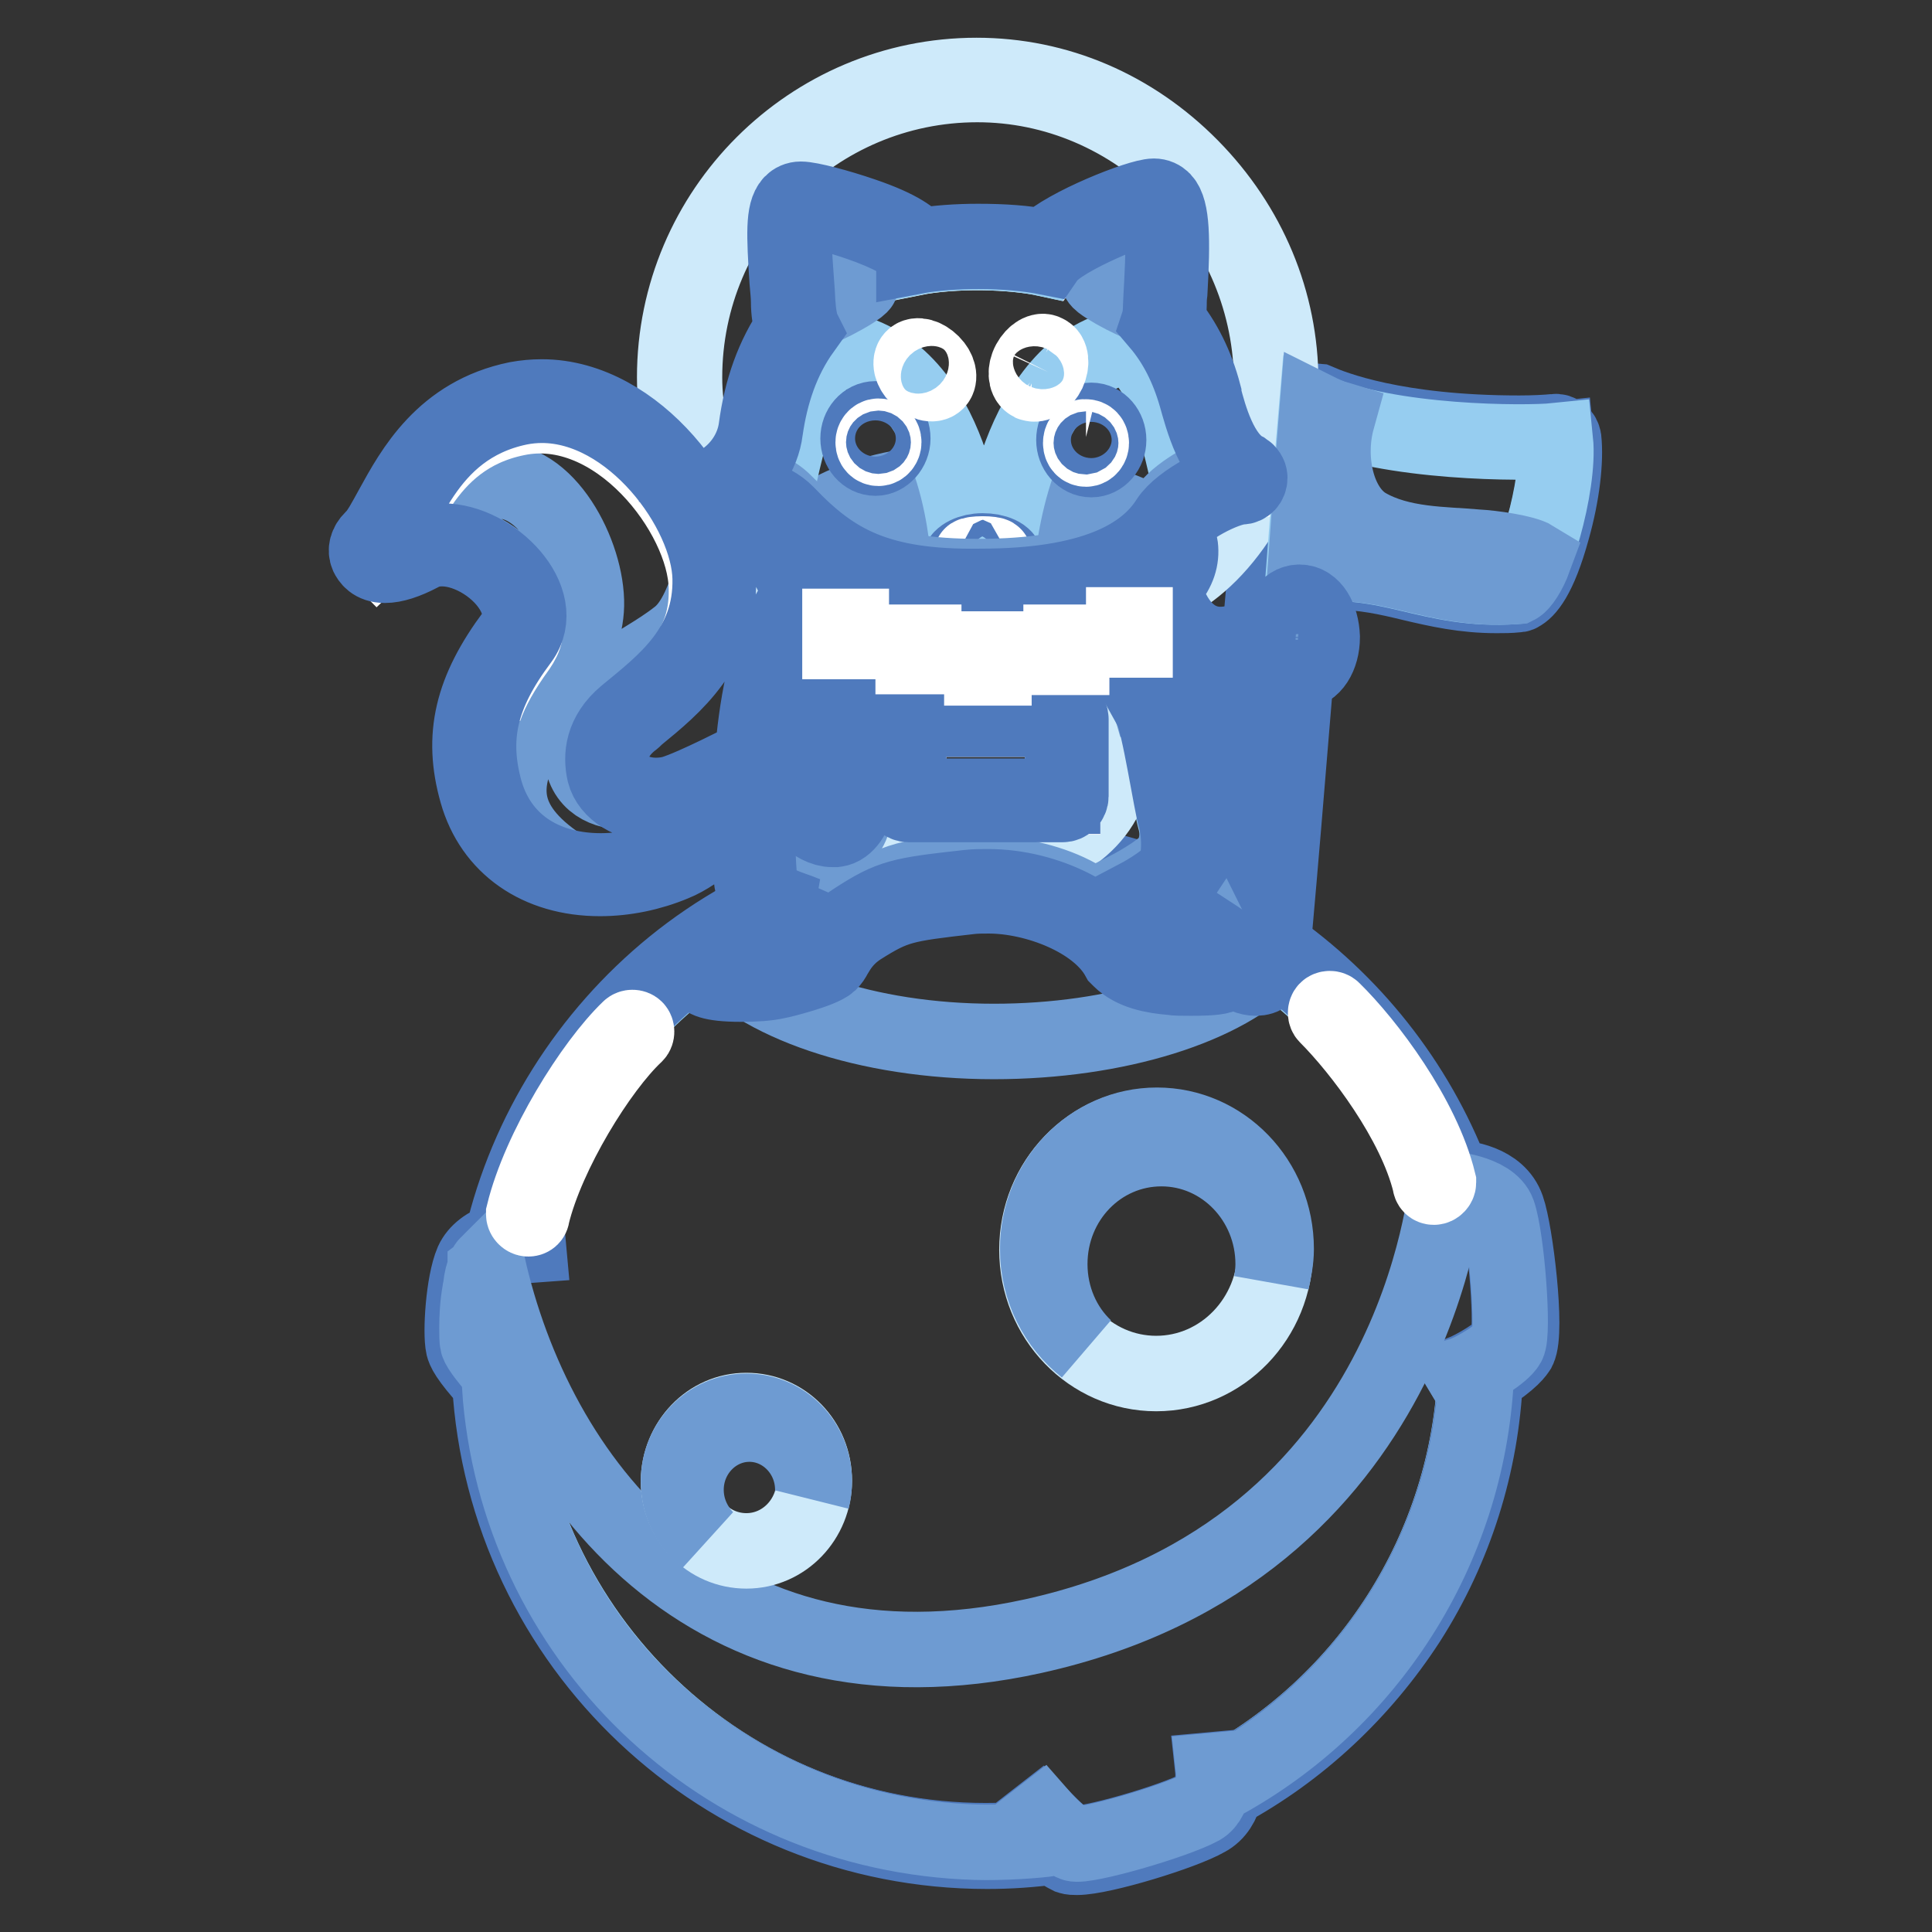 <?xml version="1.0" encoding="utf-8"?>
<!-- Svg Vector Icons : http://www.onlinewebfonts.com/icon -->
<!DOCTYPE svg PUBLIC "-//W3C//DTD SVG 1.1//EN" "http://www.w3.org/Graphics/SVG/1.1/DTD/svg11.dtd">
<svg version="1.1" xmlns="http://www.w3.org/2000/svg" xmlns:xlink="http://www.w3.org/1999/xlink" x="0px" y="0px" viewBox="0 0 256 256" enable-background="new 0 0 256 256" xml:space="preserve">
<rect x="0" y="0" width="256" height="256" fill="#333333" stroke="none"/>
<g> <path stroke-width="10" fill-opacity="0" stroke="#96cdf0"  d="M198.6,160.5c-1.2-3.5-6.7-2.8-6.7-2.8c-8.9-25.2-32.9-43.3-61.2-43.3C99.9,114.4,74,136,67.5,165 c-1.5,0.4-3.2,1.2-3.8,2.6c-1.1,2.6-1.5,9-1.1,10.5c0.3,1,2.2,3.2,3.5,4.5c1.8,34.2,30.1,61.4,64.7,61.4c3.1,0,6.1-0.2,9.1-0.6 c0.7,0.6,1.5,1.2,2.1,1.4c1.8,0.6,14-3.1,17.2-4.9c1.3-0.7,1.8-2.2,2-3.5c19.8-10.5,33.4-31,34.3-54.7c1.6-1,3.9-2.5,4.5-3.6 C201,176.4,199.8,163.9,198.6,160.5L198.6,160.5z"/> <path stroke-width="10" fill-opacity="0" stroke="#6e9bd2"  d="M130.8,114.4c-13.5,0-26,4.1-36.4,11.2c5.8,7.3,20.4,12.4,37.3,12.4c16.3,0,30.9-4.6,37.1-11.5 C158.2,119,144.8,114.4,130.8,114.4z"/> <path stroke-width="10" fill-opacity="0" stroke="#4f7abd"  d="M199.7,160.1c-1.2-3.5-5.6-4-7.2-4.1c-9.7-25.4-34.4-42.7-61.8-42.7c-15.1,0-29.8,5.2-41.5,14.7 c-11.3,9.2-19.4,22-22.7,36.2c-2,0.7-3.3,1.7-3.9,3c-1.2,2.8-1.6,9.4-1.2,11.2c0.1,0.4,0.4,1.4,3.5,4.8c2,34.8,30.9,62.1,65.9,62.1 c2.9,0,5.9-0.2,8.8-0.6c0.8,0.6,1.5,1,2.1,1.3c0.3,0.1,0.6,0.1,1,0.1c3.3,0,14.1-3.3,17.2-5.1c1.3-0.7,2.1-2,2.5-3.7 c9.8-5.3,18.1-13.1,24.2-22.5c6.2-9.7,9.7-20.8,10.2-32.3c3.6-2.3,4.2-3.4,4.4-3.7C202.4,176.4,200.8,163.2,199.7,160.1 L199.7,160.1z M161.8,236.1c0.1-0.9,0-1.7,0-1.7l-1.1,0.1c0,0,0.4,3.7-1.7,4.9c-3.4,1.9-15.3,5.3-16.8,4.8 c-1.4-0.5-3.5-2.8-4.3-3.6l-0.9,0.7c0.1,0.1,0.9,1.1,2,2.1c-2.7,0.4-5.5,0.5-8.4,0.5c-34.3,0-62.4-26.7-64.7-60.5 c0.2,0.2,0.4,0.4,0.6,0.6l0.8-0.8c-1.6-1.5-4.1-4.4-4.3-5.4c-0.3-1.4,0-7.6,1.1-10.1c0.8-1.9,4.5-2.6,5.9-2.7l-0.1-1.1 c-0.1,0-1.1,0.1-2.3,0.4c6.7-28.6,32.4-50,63.1-50c28.3,0,52.1,17.8,61,43c0,0,5.8,0.4,6.7,3.2c1.2,3.6,2.1,16,1.3,17.4 c-0.7,1.3-4.4,3.4-5.9,4l0.6,1c0.1-0.1,0.5-0.3,1.1-0.6C194.4,205.6,181.1,225.6,161.8,236.1L161.8,236.1z"/> <path stroke-width="10" fill-opacity="0" stroke="#96cdf0"  d="M150.6,118.9c0,0,3.9-2,4.9-3.6c0.7-1,0.8-4.6,0.2-6.7c-0.6-2.1-2.3-12.9-3.2-14.6c5.1,2.3,10.5,0,12.9-2.9 c0.3-0.4,0.6-0.9,1-1.5l0.4-4.4c-6,2.9-12,0.7-13.9-7.8c0,0,0,0,0,0c-3.6,3-10.7,5.4-19,5.4c-9.3,0-21.7-1.5-26.5-5.6 c-0.1,1.6-0.9,3.1-1.9,4.8c-6.3,10.6-4.9,33.8-4.6,35c0.7,2.6,3.9,3.2,6,4.1c-3.5,0.2-12.4,6.3-12.7,7.5c-0.2,0.7,5.5,0.9,8.7,0.3 c1.5-0.3,5.7-1.5,6.3-2.1c0.6-0.6,1.3-2.9,4.3-4.8c4.8-3,6-3.2,15-4.3c9-1,18,3.5,20.8,8.6c1.5,1.5,4.2,1.9,6.1,2.1 c1.2,0.1,5,0.1,6.1-0.2s0.7-1.9,0.2-2.3C161,125.6,150.6,118.9,150.6,118.9L150.6,118.9z"/> <path stroke-width="10" fill-opacity="0" stroke="#6e9bd2"  d="M137.1,241.4l0.9-0.7c0.7,0.8,2.9,3.1,4.3,3.6c1.4,0.5,13.3-2.9,16.8-4.8c2.1-1.2,1.7-4.9,1.7-4.9l1.1-0.1 c0,0.1,0.1,0.8,0,1.7c19.2-10.5,32.5-30.5,33.7-53.7c-0.4,0.2-0.7,0.4-1.1,0.6l-0.6-1c1.5-0.5,5.2-2.7,5.9-4 c0.8-1.4-0.1-13.9-1.3-17.4c-1-2.8-6.7-3.2-6.7-3.2c-0.4-1.1-3.2,47.9-54.9,59.3c-43.2,9.5-66-21-72.3-49.3c0,0-0.1,0.1-0.1,0.1 l0,0c-0.1,0.1-0.1,0.2-0.2,0.3c0,0,0,0,0,0.1c0,0,0,0.1,0,0.1c-0.3,0.6-0.5,1.5-0.6,2.4c0,0.2-0.1,0.4-0.1,0.6l0,0 c-0.3,1.6-0.4,3.4-0.4,4.8c0,0.9,0,1.7,0.1,2.1c0.2,0.7,1.5,2.3,2.7,3.7c0.6,0.7,1.2,1.3,1.6,1.7l-0.8,0.8 c-0.1-0.1-0.2-0.2-0.5-0.5l-0.1-0.1c2.2,33.3,29.2,59.5,63.1,60.5c3.5,0.1,8-0.2,10-0.5C138.4,242.8,137.7,242.1,137.1,241.4z"/> <path stroke-width="10" fill-opacity="0" stroke="#4f7abd"  d="M207.2,58.2c-0.1-0.6-0.6-1.1-1.2-1c-1,0.1-2.7,0.2-4.7,0.2c-16.4,0-24.6-3.3-26.7-4.2l-4.9-0.4 c0,0-6.4,72.3-6.5,74.1c0,0.6,0.2,1.1,0.7,1.6c0.6,0.7,1.6,1.1,2.5,1.1c1.1,0,1.8-0.6,2-1.7c0.3-1.6,2.7-30.5,4.4-51.8 c0,0,0.1,0,0.1,0c0,0,0.1,0,0.1,0c1.3-0.2,2.6-0.3,3.9-0.3c3.8,0,6.9,0.7,10.2,1.5c3.4,0.8,6.9,1.6,11.2,1.6c0.9,0,1.8,0,2.7-0.1 c0.1,0,0.3,0,0.4-0.1c0.8-0.4,2.5-2,4.3-8.6C207,65.5,207.5,61,207.2,58.2z M200.9,77.6c-0.9,0.1-1.7,0.1-2.6,0.1 c-8.4,0-13.4-3.1-21.4-3.1c-1.3,0-2.6,0.1-4,0.3c0.8-9.9,1.5-17.9,1.7-20.5c7.4,3.3,19.7,4,26.8,4c2.2,0,3.9-0.1,4.8-0.2 C206.8,64.2,203.1,76.6,200.9,77.6L200.9,77.6z"/> <path stroke-width="10" fill-opacity="0" stroke="#ceeafa"  d="M89.9,196.2c0,5.2,4,9.3,9,9.3c5,0,9-4.2,9-9.3c0,0,0,0,0,0c0-5.2-4-9.3-9-9.3S90,191.1,89.9,196.2 C89.9,196.2,89.9,196.2,89.9,196.2z"/> <path stroke-width="10" fill-opacity="0" stroke="#6e9bd2"  d="M90.9,197.4c0-4.8,3.8-8.7,8.4-8.7c4.6,0,8.4,3.9,8.4,8.7c0,0.4,0,0.9-0.1,1.3c0.2-0.8,0.3-1.6,0.3-2.4 c0-5.2-4-9.3-9-9.3s-9,4.2-9,9.3c0,3.1,1.4,5.8,3.6,7.5C91.9,202.1,90.9,199.9,90.9,197.4z"/> <path stroke-width="10" fill-opacity="0" stroke="#ceeafa"  d="M137.4,165.6c0,9.1,7.1,16.4,15.8,16.4s15.8-7.3,15.8-16.4c0,0,0,0,0,0c0-9.1-7.1-16.4-15.8-16.4 C144.5,149.2,137.4,156.5,137.4,165.6C137.4,165.6,137.4,165.6,137.4,165.6z"/> <path stroke-width="10" fill-opacity="0" stroke="#6e9bd2"  d="M139.1,167.5c0-8.5,6.6-15.3,14.8-15.3c8.2,0,14.8,6.9,14.8,15.3c0,0.8-0.1,1.6-0.2,2.3 c0.3-1.4,0.6-2.8,0.6-4.3c0-9.1-7.1-16.4-15.8-16.4s-15.8,7.3-15.8,16.4c0,5.4,2.5,10.1,6.3,13.1 C140.9,175.9,139.1,171.9,139.1,167.5L139.1,167.5z M155.3,72.6c0.8,5-9,10.2-21.4,10.2c-12.4,0-30.4-2.7-28.3-10.7 c0.9-3.5,9.6-8.2,22-8.2C140,64,154.6,68.2,155.3,72.6z"/> <path stroke-width="10" fill-opacity="0" stroke="#ceeafa"  d="M157.8,22.1c-7.7-7.8-17.7-12.1-28.4-12.1c-22,0-40,17.9-40,40c0,10.1,4.8,22,15.6,26.3 c-0.3-0.5-0.5-1-0.7-1.6C95,70.3,90.7,59.3,90.7,50c0-21.4,17.4-38.8,38.8-38.8c10.3,0,20.1,4.2,27.5,11.7 c7.4,7.5,11.5,17.4,11.5,27.8c0,8.5-5,20.1-12.6,24.8c-0.3,0.5-0.6,1.1-1.1,1.6c-0.1,0.1-0.2,0.2-0.3,0.3c0.1,0,0.1,0,0.2,0 c0.1,0,0.2,0,0.3-0.1c7.1-3.4,14.7-14.6,14.7-26.7C169.7,40,165.5,29.9,157.8,22.1z"/> <path stroke-width="10" fill-opacity="0" stroke="#6e9bd2"  d="M108.3,77.9c5.3,3.6,16.8,4.9,25.6,4.9c7.7,0,14.4-2,18.1-4.7c-3.4-3.9-12-6.7-22-6.7 C120.3,71.5,111.9,74.1,108.3,77.9L108.3,77.9z"/> <path stroke-width="10" fill-opacity="0" stroke="#ffffff"  d="M158.4,52.7c-1-3.8-2.6-7-5-9.7c0.2-0.6,0.3-1.4,0.3-2.3c0.1-3,0.9-13.3-0.8-13.3c-1.7,0-12.4,4.3-14.2,6.9 c-4.6-1-12.2-1.2-17.7-0.1c0-0.1,0-0.1,0-0.2c-0.7-2.8-13.1-6.2-14.9-6.2s-0.6,9.3-0.5,12.5c0,1.5,0.3,2.9,0.7,3.6 c-2.8,3.8-4.3,8.3-5,13.3c-0.5,3.2-2.5,6.1-5.1,7.8c2.3,0.7,5.7,0.8,8,3.3c6.1,6.4,12,9.7,25.5,9.7c14.8,0,21.8-3.9,24.9-8.8 c1.6-2.5,7.4-5.5,9.9-5.6C160.7,61.6,159.1,55.5,158.4,52.7L158.4,52.7z"/> <path stroke-width="10" fill-opacity="0" stroke="#96cdf0"  d="M172.8,74.9c11.4-1.4,16.6,3.6,28,2.8c2.3-1,5.9-13.4,5.3-19.3c-3.9,0.4-22.1,0.4-31.7-3.9 C174.1,57.9,172.8,74.9,172.8,74.9z M164.5,63.5c-3.8-1.9-5.4-8-6.2-10.8c-1-3.8-2.6-7-5-9.7c0.2-0.6,0.3-1.4,0.3-2.3 c0.1-3,0.9-13.3-0.8-13.3c-1.7,0-12.4,4.3-14.2,6.9c-4.6-1-12.2-1.2-17.7-0.1c0-0.1,0-0.1,0-0.2c-0.7-2.8-13.1-6.2-14.9-6.2 s-0.6,9.3-0.5,12.5c0,1.5,0.3,2.9,0.7,3.6c-2.8,3.8-4.3,8.3-5,13.3c-0.5,3.2-2.5,6.1-5.1,7.8c1.8,0.5,4.3,0.7,6.4,2 c1.1-5.9,4.4-21.7,9.1-20.7c14.9,3,16.6,25.1,16.7,27.3l3.9-0.2c0,0,1.9-23.1,15.6-27.2c5.7-1.7,8.9,13,10.2,20 C160.3,64.6,163,63.5,164.5,63.5L164.5,63.5z"/> <path stroke-width="10" fill-opacity="0" stroke="#4f7abd"  d="M127.1,74.5c0,0.9,1.4,1.5,3.1,1.5c1.7,0,3.1-0.7,3.1-1.5c0,0,0,0,0,0c0-0.9-1.4-1.5-3.1-1.5 C128.6,73,127.2,73.7,127.1,74.5C127.1,74.5,127.1,74.5,127.1,74.5z"/> <path stroke-width="10" fill-opacity="0" stroke="#6e9bd2"  d="M195.7,72.5c-4.3-0.4-10.1-0.2-14.7-2.9c-3.8-2.3-5.3-8.7-3.8-14.1c-1-0.3-1.9-0.7-2.7-1.1 c-0.3,3.6-1.5,20.5-1.5,20.5c11.4-1.4,16.6,3.6,28,2.8c0.6-0.3,1.6-1.8,2.3-3.7C202,73.2,197.7,72.6,195.7,72.5z"/> <path stroke-width="10" fill-opacity="0" stroke="#4f7abd"  d="M113.7,58.1c0,1.4,1,2.6,2.3,2.6c1.2,0,2.3-1.2,2.3-2.6c0,0,0,0,0,0c0-1.4-1-2.6-2.3-2.6 C114.7,55.5,113.7,56.7,113.7,58.1C113.7,58.1,113.7,58.1,113.7,58.1z"/> <path stroke-width="10" fill-opacity="0" stroke="#4f7abd"  d="M142.3,58.3c0,1.4,1,2.6,2.3,2.6s2.3-1.2,2.3-2.6c0-1.4-1-2.6-2.3-2.6S142.3,56.8,142.3,58.3L142.3,58.3z" /> <path stroke-width="10" fill-opacity="0" stroke="#ffffff"  d="M128.7,73.6c0,0.1,0.7,0.2,1.5,0.2c0.9,0,1.5-0.1,1.5-0.2l0,0c0-0.1-0.7-0.2-1.5-0.2 C129.4,73.4,128.7,73.5,128.7,73.6z"/> <path stroke-width="10" fill-opacity="0" stroke="#ffffff"  d="M115.7,58.6c0,0.5,0.3,0.8,0.7,0.8s0.7-0.4,0.7-0.8c0,0,0,0,0,0c0-0.5-0.3-0.8-0.7-0.8 C116,57.8,115.7,58.2,115.7,58.6C115.7,58.6,115.7,58.6,115.7,58.6z"/> <path stroke-width="10" fill-opacity="0" stroke="#ffffff"  d="M143.2,58.7c0,0.5,0.3,0.8,0.7,0.8c0.4,0,0.7-0.4,0.7-0.8c0,0,0,0,0,0c0-0.5-0.3-0.8-0.7-0.8 C143.5,57.8,143.2,58.2,143.2,58.7C143.2,58.7,143.2,58.7,143.2,58.7z"/> <path stroke-width="10" fill-opacity="0" stroke="#ffffff"  d="M70,161.5c-0.3,0-0.6-0.3-0.6-0.6c0,0,0-0.1,0-0.1c2.1-8.6,9.1-19.8,14-24.5c0.2-0.2,0.6-0.2,0.8,0 c0.2,0.2,0.2,0.6,0,0.8l0,0c-4.8,4.5-11.7,15.7-13.7,23.9C70.5,161.3,70.3,161.5,70,161.5L70,161.5z M190,157.3 c0.3,0,0.6-0.3,0.6-0.6c0,0,0-0.1,0-0.1c-2.1-8.6-9.4-18.3-14-22.8c-0.2-0.2-0.6-0.2-0.8,0c-0.2,0.2-0.2,0.6,0,0.8 c4.5,4.5,11.7,14,13.7,22.2C189.5,157.1,189.7,157.3,190,157.3L190,157.3z"/> <path stroke-width="10" fill-opacity="0" stroke="#ffffff"  d="M124.1,50.6c0.5-0.5,0.3-1.6-0.6-2.5s-2-1.2-2.5-0.7l0,0c-0.5,0.5-0.3,1.6,0.6,2.5 C122.5,50.8,123.6,51.1,124.1,50.6z"/> <path stroke-width="10" fill-opacity="0" stroke="#ffffff"  d="M136.7,50.8c0.7,0.3,1.6-0.3,2.2-1.5c0.5-1.1,0.4-2.3-0.3-2.6c-0.6-0.4-1.6,0.2-2.2,1.3 c-0.6,1.1-0.5,2.3,0.1,2.7C136.6,50.8,136.6,50.8,136.7,50.8z"/> <path stroke-width="10" fill-opacity="0" stroke="#ceeafa"  d="M147.5,101.1c0,7-7.3,12.8-16.4,12.8c-9,0-16.4-5.7-16.4-12.8c0-4.2-2.2-9.4,1.8-11.7 c2.7-1.6,10.9,0,14.6,0c3.9,0,11.7-0.6,14.4,1.2C149.3,92.9,147.5,97,147.5,101.1z"/> <path stroke-width="10" fill-opacity="0" stroke="#ffffff"  d="M120.4,95.3h20.4v10.3h-20.4V95.3z M111.7,88.1c0.2,0.5,0.2,8.3,0.2,9.4c0,1.7,0.2,5.2,0.4,6 c0.4,1.4,0,4-0.1,2.8s-1.6-6.7-1.6-8.6c0-1.4-0.3-7.4-0.2-8.2C110.5,88.8,111.3,87,111.7,88.1z"/> <path stroke-width="10" fill-opacity="0" stroke="#6e9bd2"  d="M129.7,77.9c14.8,0,21.8-3.9,24.9-8.8c1.6-2.5,7.4-5.5,9.9-5.6c-0.6-0.3-1.2-0.7-1.7-1.2 c-2.8,0.8-6.9,3.2-8.3,5.3c-3.1,4.9-10.1,8.8-24.9,8.8c-13.5,0-19.3-3.4-25.5-9.7c-1.9-2-4.4-2.5-6.6-2.9c-0.5,0.4-1,0.8-1.5,1.1 c2.3,0.7,5.7,0.8,8,3.3C110.4,74.5,116.3,77.9,129.7,77.9z M114.1,37.7c0.3-0.6-5.9-6.3-6.6-6c-0.7,0.3-1.1,9.1-0.6,9.6 S113.8,38.4,114.1,37.7z M152.3,40.5c0.5-0.5,0.1-8.7-0.5-9c-0.6-0.3-6.4,5-6.2,5.6C145.9,37.8,151.8,40.9,152.3,40.5z M100.8,116 c0,0.6,0,1,0.1,1.1c0.5,1.8,2.4,3.1,6,4.1c0.8-0.3,1.5-0.7,0.6-1.2C105.4,119.1,101.6,118.4,100.8,116z M149.3,117.9 c0,0,0.8,0.6,1.5,1c1.2-0.7,4.1-2.5,4.8-3.6c0.6-0.9,0.7-3.6,0.4-5.7c0.1,1.8-0.4,3.5-0.9,4.2C154,115.5,149.3,117.9,149.3,117.9z  M161.1,126.9c-1.1,0.3-4.9,0.3-6.1,0.2c-1.9-0.2-4.6-0.6-6.1-2.1c-3-6.5-11.6-9.5-20.6-9.3c-8.6,0.2-10.4,1.4-15.1,4.4 c-3,1.9-3.6,4.5-4.3,5.3c-0.7,0.8-4.8,1.9-6.3,2.1c-2.5,0.4-6,0.2-7.7,0.1c-0.5,0.4-0.8,0.8-0.8,1c-0.2,0.7,5.5,1,8.7,0.3 c1.9-0.5,5.5-1.4,6.3-2.1c0.8-0.7,1.3-2.9,4.3-4.8c4.8-3,6-3.2,15-4.3c9-1,18,3.5,20.8,8.6c1.5,1.5,4.2,1.9,6.1,2.1 c1.2,0.1,5,0.1,6.1-0.2c0.9-0.3,0.8-1.3,0.5-1.9C161.7,126.6,161.5,126.8,161.1,126.9z M113.2,106.3c-0.6,2.2-1.9,2.7-2.9,2.6 c-2.4-0.3-7.4-13.8-7.7-11.6s-0.4,9.5,4.5,13.9C109.5,113.1,113.7,111.2,113.2,106.3z M154.4,81.6c-0.5-0.9-0.9-1.9-1.2-3 c-4.1,3.2-11.5,5.3-19.3,5.3c-9.4,0-21.4-1.5-26.7-5.5c-0.2,0.8-0.6,1.6-1,2.4c6.4,3.1,15.2,5.1,25,5.1 C140.1,85.9,148.2,84.3,154.4,81.6L154.4,81.6z M166.7,85.3c-0.3,1.5-0.5,2.9-1.4,4.2c-2.5,2.9-8.2,5.1-13.3,2.8 c0.2,0.3,0.4,1,0.6,1.7c5.2,2.3,10.5-0.1,12.9-2.9c0.3-0.4,0.7-1,1-1.5l0.4-4.3C166.7,85.3,166.7,85.3,166.7,85.3L166.7,85.3z"/> <path stroke-width="10" fill-opacity="0" stroke="#96cdf0"  d="M100,104.7l0.4-3.5c0,0-7.6,3.9-10.8,4.9c-4.2,1.3-8.6-0.8-9.4-3.8c-0.6-2.2-0.4-5.1,2.8-7.7 c5.1-4.2,11.4-8.8,11.2-18.1C94,66.9,82,51.4,68.9,54.1c-13,2.6-15.1,14.9-18.6,18.3c-1.3,1.2,0.3,2.8,5,0.2 c7-3.8,18.4,6.1,13.8,12.3c-5.3,7.2-6.7,12.9-4.7,20.1c3.1,10.9,15.3,12.5,24.7,8.7C93.3,111.8,100,104.7,100,104.7z"/> <path stroke-width="10" fill-opacity="0" stroke="#96cdf0"  d="M170.3,84.4c0,1.9,0.8,3.5,1.8,3.5s1.8-1.6,1.8-3.5s-0.8-3.5-1.8-3.5S170.3,82.5,170.3,84.4z"/> <path stroke-width="10" fill-opacity="0" stroke="#6e9bd2"  d="M94.2,76.4c-0.8,2.4-2,6.1-4.3,7.9c-5.7,4.5-11.8,5.5-12.8,13.8c-0.6,4.9,2.2,6.5,4.9,6.8 c-0.9-0.7-1.5-1.5-1.7-2.5c-0.6-2.2-0.4-5.1,2.8-7.7c5.1-4.2,11.4-8.8,11.2-18.1C94.2,76.6,94.2,76.5,94.2,76.4z M77.7,79.6 c-0.2-7-5.9-17.3-13-15.7c-6.2,1.4-6,7-13.5,10c0.9,0,2.2-0.4,4.1-1.4c7-3.8,18.4,6.1,13.8,12.3c-5.3,7.2-6.7,12.9-4.7,20.1 c1.6,5.5,5.4,8.6,10,9.9C56.8,103.2,78.1,92.4,77.7,79.6z"/> <path stroke-width="10" fill-opacity="0" stroke="#ffffff"  d="M68.7,85.8c0.4-0.6,0.8-1.3,0.9-2c-0.2,0.3-0.3,0.7-0.6,1c-2.4,3.2-4,6.2-4.8,9.1 C65.1,91.3,66.6,88.7,68.7,85.8z M50,73.5c3.5-3.3,5.6-15.5,18.5-18.1c13.1-2.7,24.9,12.7,25.1,22.4c0.1,2.9-0.5,5.4-1.6,7.5 c1.3-2.4,2.2-5.2,2.1-8.6C94,66.9,82,51.4,68.9,54.1c-13,2.6-15.1,14.9-18.6,18.3C49.8,72.8,49.7,73.2,50,73.5 C50,73.5,50,73.5,50,73.5z"/> <path stroke-width="10" fill-opacity="0" stroke="#4f7abd"  d="M172.2,79.8c-1.7,0-3,2-3,4.6c0,2.6,1.3,4.6,3,4.6c1.7,0,3-2,3-4.6C175.1,81.8,173.9,79.8,172.2,79.8z  M172.2,87.9c-1,0-1.8-1.6-1.8-3.5s0.8-3.5,1.8-3.5s1.8,1.6,1.8,3.5S173.2,87.9,172.2,87.9z M120.4,94.1c-0.6,0-1.1,0.5-1.1,1.1 v10.3c0,0.6,0.5,1.1,1.1,1.1h20.4c0.6,0,1.1-0.5,1.1-1.1V95.3c0-0.6-0.5-1.1-1.1-1.1H120.4z M140.8,105.5h-20.4V95.3h20.4V105.5z  M110.7,108.6c-1.7,0.2-4.2-2-5.4-4.8c-1.4-3.3-2-7.3-2.1-7.3c-0.1-0.3-0.4-0.5-0.7-0.5c-0.3,0.1-0.5,0.3-0.5,0.7 c0,0.2,0.7,4.2,2.1,7.6c1.2,2.8,3.8,5.6,6.2,5.6c0.1,0,0.3,0,0.4,0c0.8-0.1,1.4-0.6,1.9-1.3c0.9-1.3,1.1-3.2,0.6-5.2 c-0.6-2.8-0.6-6.4-0.6-9.6c0-2.1,0-3.9-0.2-5.1c0-0.3-0.3-0.5-0.7-0.5c-0.3,0-0.5,0.3-0.5,0.7c0.2,1.2,0.2,2.9,0.2,5 c0,3.3,0,7,0.6,9.9c0.4,1.7,0.2,3.3-0.4,4.3C111.5,108.3,111.1,108.6,110.7,108.6L110.7,108.6z"/> <path stroke-width="10" fill-opacity="0" stroke="#4f7abd"  d="M154.2,77.8c0.2-0.2,0.4-0.4,0.6-0.7c1.3-1.5,1.8-3.1,1.6-4.7c-0.1-0.8-0.6-1.6-1.2-2.3 c0.1-0.2,0.2-0.3,0.3-0.5c1.4-2.2,6.8-5,9-5.1c0.6,0,1.1-0.5,1.1-1.2c0-0.4-0.3-0.8-0.6-1c-3.3-1.6-4.8-7.2-5.5-9.9l0-0.2 c-1-3.8-2.6-7-4.8-9.7c0.1-0.6,0.2-1.3,0.2-2c0-0.4,0-1.1,0.1-1.8c0.4-7.1,0.3-10.9-0.9-12.2c-0.3-0.3-0.7-0.5-1.2-0.5 c-1.9,0-11.6,3.8-14.6,6.7c-2.4-0.5-5.4-0.7-8.7-0.7c-2.8,0-5.5,0.2-7.9,0.6c-0.7-1-2.4-2.4-7.4-4.1c-3.2-1.1-7-2.1-8.2-2.1 c-0.5,0-0.9,0.2-1.2,0.5c-1.1,1.2-1,4.1-0.6,10.3c0.1,1.1,0.2,2.1,0.2,2.8c0,1.3,0.2,2.5,0.5,3.5c-2.5,3.7-4.1,8-4.8,13.3 c-0.4,2.8-2.1,5.4-4.6,7c-0.5,0.3-0.7,1-0.3,1.6c0.1,0.2,0.4,0.4,0.6,0.5c0.5,0.2,1.1,0.3,1.7,0.4c2,0.4,4.2,0.9,5.8,2.6 c0.6,0.6,1.2,1.2,1.7,1.7c0,0-0.1-0.1-0.1-0.1c-0.3,0.4-0.5,0.9-0.6,1.3c-0.5,1.8-0.1,3.5,1,5c0.2,0.3,0.5,0.6,0.7,0.8 c-0.2,1.2-0.9,2.4-1.7,3.8c-3,5-4.2,12.6-4.7,18.9c-1.1,0.5-7.6,3.9-10.5,4.8c-0.7,0.2-1.5,0.3-2.3,0.3c-2.7,0-5.2-1.4-5.7-3.3 c-0.5-1.7-0.4-4.2,2.4-6.5c0.3-0.2,0.5-0.4,0.8-0.7c4.9-4,11-9,10.8-18.3c-0.2-9.5-10.8-24-23.4-24c-1.1,0-2.2,0.1-3.3,0.3 c-9.8,2-13.8,9.4-16.5,14.3c-1,1.8-1.8,3.4-2.7,4.2c-0.7,0.7-0.9,1.5-0.6,2.2c0.2,0.4,0.7,1.3,2.3,1.3c1.2,0,2.8-0.5,4.7-1.5 c0.9-0.5,1.8-0.7,2.9-0.7c3.6,0,7.9,2.7,9.6,6.1c0.7,1.4,1.2,3.4-0.1,5.2c-5.6,7.5-7,13.6-4.9,21c2,7.1,8.1,11.4,16.3,11.4 c3.3,0,6.7-0.7,9.8-2c3.3-1.3,7.7-5.4,10-7.6c-0.1,5.5,0.2,9.8,0.4,10.4c0.5,1.9,2,3,3.6,3.7c-1.7,0.8-3.5,1.8-4.7,2.6 c-1.2,0.8-5.3,3.4-5.6,4.8c-0.1,0.4,0,0.8,0.2,1.1c0.2,0.3,0.7,1,5,1c1.8,0,3.5-0.1,4.8-0.4c0.6-0.1,5.8-1.4,6.9-2.4 c0.3-0.3,0.5-0.6,0.7-1c0.6-1,1.4-2.4,3.4-3.7c4.6-2.9,5.7-3.1,14.5-4.1c0.8-0.1,1.7-0.1,2.5-0.1c6.2,0,14.4,3.1,17.2,8.2l0.1,0.1 l0.1,0.1c1.7,1.7,4.4,2.2,6.8,2.4c0.5,0.1,1.5,0.1,2.5,0.1c1.1,0,3.2,0,4.1-0.3c0.7-0.2,1.3-0.8,1.4-1.6c0.2-0.9-0.2-2.1-0.8-2.6 c-0.4-0.4-5.9-3.9-9.4-6.1c1.3-0.8,3-1.9,3.7-3.1c0.9-1.4,1-5.4,0.3-7.6c-0.2-0.7-0.6-2.6-0.9-4.7c-0.6-3.3-1.1-6-1.6-7.9 c0.9,0.2,1.7,0.3,2.6,0.3c3.5,0,7.1-1.6,9.3-4.1l0.2-2.3c-0.4,0.6-0.7,1.1-1,1.5c-1.8,2-5,3.8-8.6,3.8c-1.5,0-3-0.3-4.4-0.9 c1,1.8,2.6,12.6,3.2,14.6c0.6,2.1,0.5,5.6-0.2,6.7c-1.1,1.6-4.9,3.6-4.9,3.6s10.3,6.6,10.8,7c0.5,0.4,0.9,2-0.2,2.3 c-0.6,0.2-2.3,0.3-3.7,0.3c-1,0-1.9,0-2.4-0.1c-1.9-0.2-4.6-0.6-6.1-2.1c-2.6-4.6-10.2-8.8-18.2-8.8c-0.9,0-1.7,0-2.6,0.1 c-9,1-10.2,1.2-15,4.3c-3,1.9-3.7,4.2-4.3,4.8c-0.6,0.6-4.8,1.8-6.3,2.1c-1.3,0.2-3,0.4-4.6,0.4c-2.3,0-4.2-0.2-4.1-0.6 c0.3-1.2,9.2-7.3,12.7-7.5c-2.1-0.9-5.3-1.4-6-4.1c-0.1-0.5-0.5-5.3-0.3-11.3c0.1-1.8,0.1-3.9,0.3-5.5c0.6-6.6,1.8-13.6,4.6-18.2 c0.7-1.3,1.4-2.4,1.7-3.6c5.4,4,17.3,5.5,26.7,5.5c7.9,0,15.2-2.1,19.3-5.3c1.6,5.3,4.9,7.9,8.7,7.9c1.6,0,3.2-0.4,4.9-1.2l0.1-1.3 c-1.7,0.9-3.4,1.4-5,1.4C158.2,85.4,155.4,82.7,154.2,77.8z M99.6,103c0,0.8-0.1,1.5-0.1,2.3c-1.7,1.7-6.9,6.8-10.5,8.2 c-3,1.2-6.2,1.9-9.4,1.9c-6.8,0-13.1-3.1-15.3-10.5c-2-7.2-0.7-12.9,4.7-20.1c3.9-5.3-3.7-13.1-10.3-13.1c-1.2,0-2.4,0.3-3.5,0.8 c-1.9,1-3.2,1.4-4.1,1.4c-1.4,0-1.7-0.9-0.9-1.6c3.6-3.4,5.7-15.6,18.6-18.3c1-0.2,2-0.3,3-0.3c11.9,0,22.1,13.9,22.3,22.9 c0.2,9.2-6.1,13.9-11.2,18.1c-3.1,2.6-3.3,5.5-2.8,7.7c0.6,2.4,3.5,4.2,6.8,4.2c0.9,0,1.7-0.1,2.6-0.4c2.6-0.8,8.1-3.5,10.1-4.6 C99.6,102.1,99.6,102.5,99.6,103L99.6,103z M104.3,68.1c-2.3-2.4-5.7-2.6-8-3.3c2.6-1.7,4.7-4.5,5.1-7.8c0.7-4.9,2.2-9.4,5-13.3 c-0.4-0.8-0.6-2.1-0.7-3.6c-0.1-3.2-1.3-12.5,0.5-12.5s14.2,3.4,14.9,6.2c0,0.1,0,0.1,0,0.2c2.6-0.5,5.7-0.7,8.6-0.7 c3.4,0,6.6,0.3,9.1,0.8c1.8-2.6,12.5-6.9,14.2-6.9c1.8,0,0.9,10.4,0.8,13.3c0,0.9-0.1,1.7-0.3,2.3c2.3,2.7,3.9,5.9,5,9.7 c0.8,2.8,2.3,8.9,6.2,10.8c-2.5,0.1-8.3,3.1-9.9,5.6c-3.1,4.9-10.1,8.8-24.9,8.8C116.3,77.9,110.4,74.5,104.3,68.1L104.3,68.1z  M133.9,82.8c-12.4,0-30.4-2.7-28.3-10.7c0.1-0.3,0.2-0.5,0.4-0.8c-0.1-0.1-0.2-0.2-0.3-0.2c1.9,1.7,3.8,3.2,6,4.3 c-1.3,0.8-2.5,1.6-3.3,2.5c0.3,0.2,0.6,0.4,0.9,0.5c0.9-0.9,2.2-1.7,3.6-2.4c4.2,2,9.4,3,17,3c7.4,0,13.3-1,17.8-2.9 c1.5,0.8,2.7,1.7,3.6,2.6c0.3-0.2,0.6-0.4,0.9-0.6c-0.8-0.9-1.9-1.8-3.3-2.6l0,0c2.4-1.2,4.3-2.7,5.8-4.4c0.4,0.5,0.7,1,0.8,1.5 C156.1,77.7,146.3,82.8,133.9,82.8L133.9,82.8z"/> <path stroke-width="10" fill-opacity="0" stroke="#ffffff"  d="M130.1,86h1.6v2.5h-1.6V86z M140.6,85.1h1.4v2h-1.4V85.1z M121,85.1h1.4V87H121V85.1z M111.3,83h1.5v2h-1.5 V83z M148.9,82.8h1.5v2h-1.5V82.8z"/></g>
</svg>